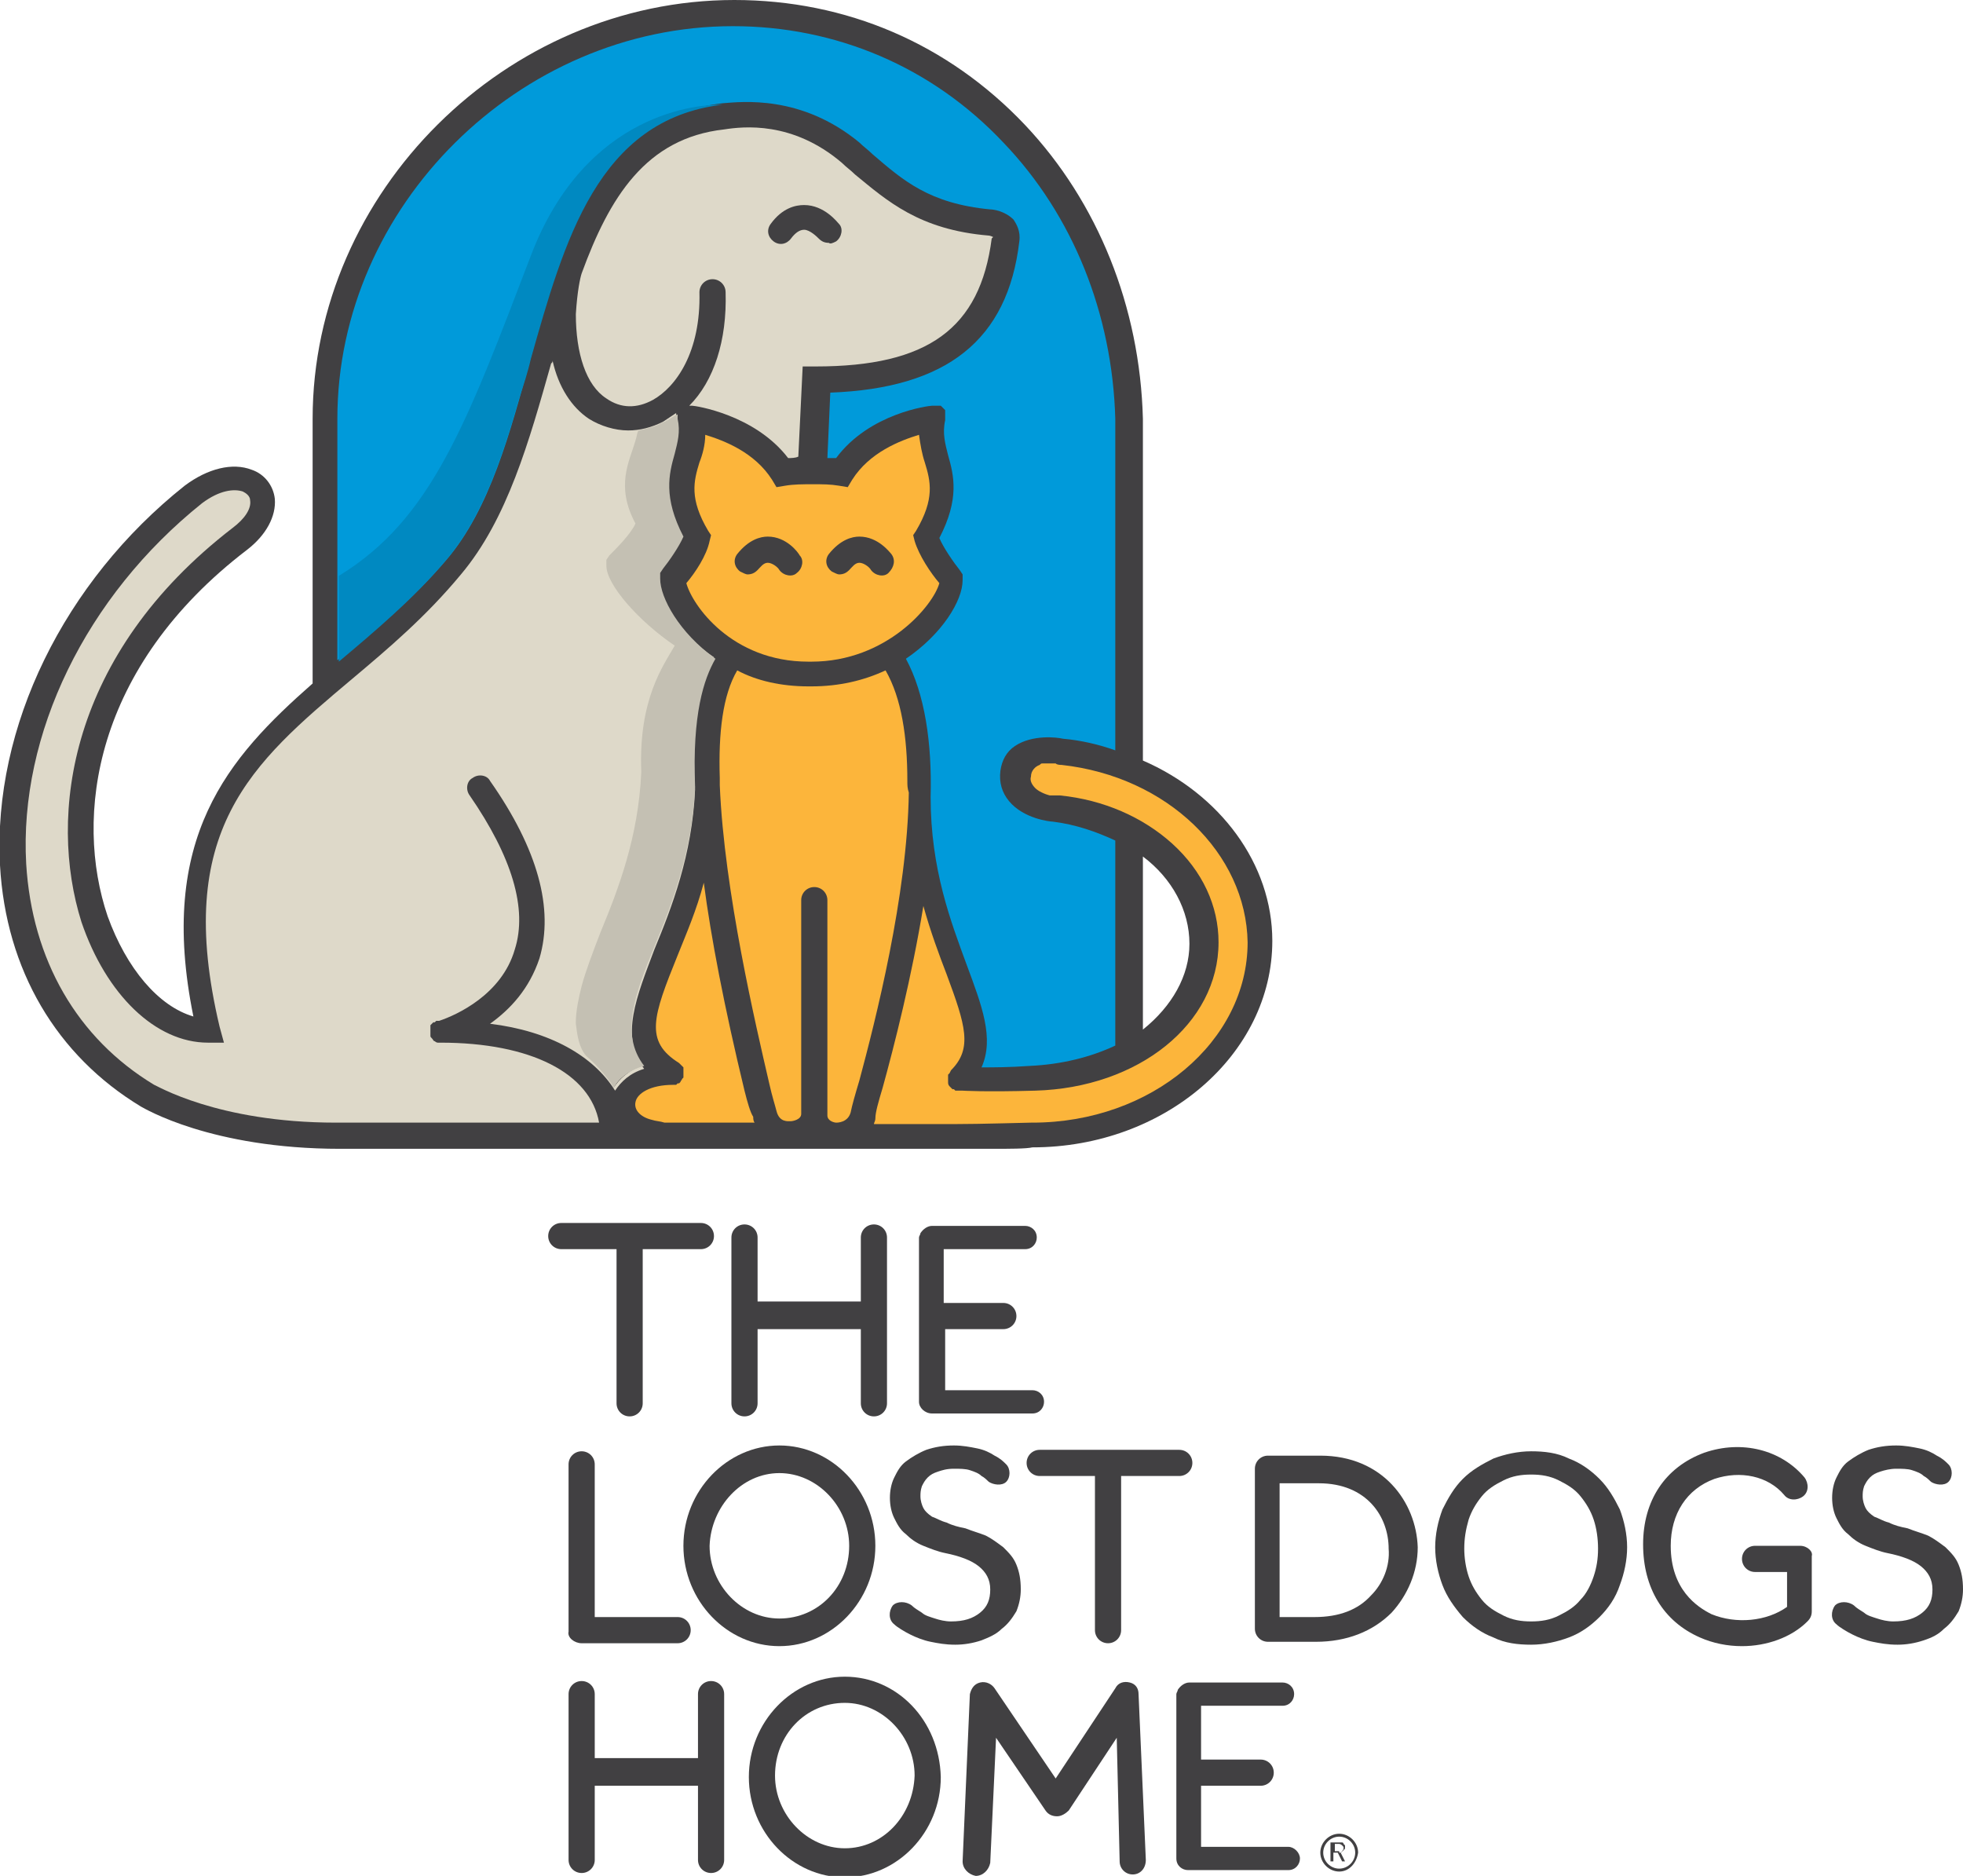 <svg width="135" height="129" viewBox="0 0 135 129" fill="none" xmlns="http://www.w3.org/2000/svg">
<g clip-path="url(#clip0)">
<path d="M78.6 52.3V28.8C78.4 21.1 75.5 13.9 70.5 8.6C65.2 3 58.2 0 50.5 0C34.8 0 21.5 13.2 21.5 28.8V47C15.7 52.1 10.8 57.6 13.3 69.9C10.9 69.2 8.7 66.6 7.4 63C5.1 56.2 6.4 45.9 17 37.8C18.3 36.8 19 35.5 18.9 34.3C18.8 33.4 18.2 32.6 17.3 32.3C16 31.8 14.3 32.2 12.7 33.4C4.4 40 -0.5 50 -0 59.5C0.4 66.7 3.9 72.6 9.7 76.1C9.9 76.2 14.5 79 23.4 79H23.5H25.2H26H68.2C69.4 79 70.6 79 71 78.9C80.1 78.9 87.5 72.5 87.5 64.7C87.5 59.4 83.9 54.6 78.6 52.3ZM78.6 70.8V58.9C80.6 60.4 81.8 62.6 81.8 64.9C81.8 67.1 80.6 69.2 78.6 70.8Z" fill="#414042"/>
<path d="M110.001 101.7C109.401 101.1 108.701 100.6 107.901 100.3C107.101 99.9 106.201 99.8 105.301 99.8C104.401 99.8 103.501 100 102.701 100.3C101.901 100.7 101.201 101.1 100.601 101.7C100.001 102.3 99.601 103 99.201 103.8C98.901 104.6 98.701 105.5 98.701 106.4C98.701 107.3 98.901 108.2 99.201 109C99.501 109.8 100.001 110.5 100.601 111.2C101.201 111.8 101.901 112.3 102.701 112.6C103.501 113 104.401 113.1 105.301 113.1C106.201 113.1 107.101 112.9 107.901 112.6C108.701 112.3 109.401 111.8 110.001 111.2C110.601 110.6 111.101 109.9 111.401 109C111.701 108.2 111.901 107.3 111.901 106.4C111.901 105.5 111.701 104.6 111.401 103.8C111.001 103 110.601 102.3 110.001 101.7ZM109.601 108.4C109.401 109 109.101 109.6 108.701 110C108.301 110.5 107.801 110.8 107.201 111.1C106.601 111.4 106.001 111.5 105.301 111.5C104.601 111.5 104.001 111.4 103.401 111.1C102.801 110.8 102.301 110.5 101.901 110C101.501 109.5 101.201 109 101.001 108.4C100.801 107.8 100.701 107.1 100.701 106.5C100.701 105.8 100.801 105.2 101.001 104.5C101.201 103.9 101.501 103.4 101.901 102.9C102.301 102.4 102.801 102.1 103.401 101.8C104.001 101.5 104.601 101.4 105.301 101.4C106.001 101.4 106.601 101.5 107.201 101.8C107.801 102.1 108.301 102.4 108.701 102.9C109.101 103.4 109.401 103.9 109.601 104.5C109.801 105.1 109.901 105.8 109.901 106.5C109.901 107.2 109.801 107.8 109.601 108.4Z" fill="#414042"/>
<path d="M64.101 97.2H71.001C71.501 97.2 71.801 96.8 71.801 96.4C71.801 95.9 71.401 95.6 71.001 95.6H65.001V91.4H69.001C69.501 91.4 69.901 91 69.901 90.5C69.901 90 69.501 89.6 69.001 89.6H64.901V85.9H70.501C71.001 85.9 71.301 85.5 71.301 85.1C71.301 84.6 70.901 84.3 70.501 84.3H64.101C63.801 84.3 63.501 84.5 63.301 84.8C63.301 84.9 63.201 85 63.201 85.1V96.4C63.201 96.8 63.601 97.2 64.101 97.2Z" fill="#414042"/>
<path d="M88.6 127H82.6V122.8H86.7C87.2 122.8 87.6 122.4 87.6 121.9C87.6 121.4 87.2 121 86.7 121H82.6V117.3H88.2C88.7 117.3 89 116.9 89 116.5C89 116 88.6 115.7 88.2 115.7H81.8C81.5 115.7 81.2 115.9 81 116.2C81 116.3 80.9 116.4 80.9 116.5V127.8C80.9 128.3 81.3 128.6 81.7 128.6H88.6C89.1 128.6 89.4 128.2 89.4 127.8C89.4 127.4 89 127 88.6 127Z" fill="#414042"/>
<path d="M68.901 112C69.301 111.7 69.601 111.3 69.901 110.8C70.101 110.3 70.201 109.8 70.201 109.3C70.201 108.6 70.101 108.1 69.901 107.6C69.701 107.1 69.401 106.8 69.001 106.4C68.601 106.1 68.201 105.8 67.801 105.6C67.301 105.4 66.901 105.3 66.401 105.1C65.901 105 65.501 104.9 65.101 104.7C64.701 104.6 64.401 104.4 64.101 104.3C63.801 104.1 63.601 103.9 63.501 103.7C63.401 103.5 63.301 103.2 63.301 102.9C63.301 102.7 63.301 102.5 63.401 102.2C63.501 102 63.601 101.8 63.801 101.6C64.001 101.4 64.201 101.3 64.501 101.2C64.801 101.1 65.101 101 65.601 101C66.001 101 66.401 101 66.701 101.1C67.001 101.2 67.301 101.3 67.501 101.5C67.701 101.6 67.901 101.8 68.001 101.9C68.301 102.1 68.901 102.2 69.201 101.9C69.501 101.6 69.501 101 69.201 100.7C69.001 100.5 68.801 100.3 68.401 100.1C68.101 99.9 67.701 99.7 67.201 99.6C66.701 99.5 66.201 99.4 65.601 99.4C64.901 99.4 64.301 99.5 63.701 99.7C63.201 99.9 62.701 100.2 62.301 100.5C61.901 100.8 61.701 101.2 61.501 101.6C61.301 102 61.201 102.5 61.201 103C61.201 103.5 61.301 104 61.501 104.4C61.701 104.8 61.901 105.2 62.301 105.5C62.601 105.8 63.001 106.1 63.501 106.3C64.001 106.5 64.501 106.7 65.001 106.8C66.001 107 66.801 107.3 67.301 107.7C67.801 108.1 68.101 108.6 68.101 109.3C68.101 110 67.901 110.5 67.401 110.9C66.901 111.3 66.301 111.5 65.401 111.5C65.001 111.5 64.601 111.4 64.301 111.3C64.001 111.2 63.601 111.1 63.401 110.9C63.101 110.7 62.901 110.6 62.701 110.4C62.301 110.1 61.701 110.1 61.401 110.4C61.101 110.8 61.101 111.4 61.501 111.7C61.701 111.9 62.201 112.2 62.601 112.4C63.001 112.6 63.501 112.8 64.001 112.9C64.501 113 65.001 113.1 65.701 113.1C66.301 113.1 66.901 113 67.501 112.8C68.001 112.6 68.501 112.4 68.901 112Z" fill="#414042"/>
<path d="M134.7 107.6C134.5 107.1 134.2 106.8 133.8 106.4C133.4 106.1 133 105.8 132.6 105.6C132.1 105.4 131.7 105.3 131.2 105.1C130.7 105 130.3 104.9 129.9 104.7C129.5 104.6 129.2 104.4 128.9 104.3C128.6 104.1 128.4 103.9 128.3 103.7C128.2 103.5 128.1 103.2 128.1 102.9C128.1 102.7 128.1 102.5 128.2 102.2C128.3 102 128.4 101.8 128.6 101.6C128.8 101.4 129 101.3 129.3 101.2C129.6 101.1 130 101 130.4 101C130.8 101 131.2 101 131.5 101.1C131.8 101.2 132.1 101.3 132.3 101.5C132.5 101.6 132.7 101.8 132.8 101.9C133.1 102.1 133.7 102.2 134 101.9C134.3 101.6 134.3 101 134 100.7C133.8 100.5 133.6 100.3 133.2 100.1C132.9 99.9 132.5 99.7 132 99.6C131.5 99.5 131 99.4 130.4 99.4C129.7 99.4 129.1 99.5 128.5 99.7C128 99.9 127.5 100.2 127.1 100.5C126.7 100.8 126.5 101.2 126.3 101.6C126.1 102 126 102.5 126 103C126 103.5 126.1 104 126.3 104.4C126.5 104.8 126.7 105.2 127.1 105.5C127.4 105.8 127.8 106.1 128.3 106.3C128.8 106.5 129.3 106.7 129.8 106.8C130.8 107 131.6 107.3 132.1 107.7C132.6 108.1 132.9 108.6 132.9 109.3C132.9 110 132.7 110.5 132.2 110.9C131.7 111.3 131.1 111.5 130.2 111.5C129.8 111.5 129.4 111.4 129.1 111.3C128.8 111.2 128.4 111.1 128.2 110.9C127.9 110.7 127.7 110.6 127.5 110.4C127.1 110.1 126.5 110.1 126.2 110.4C125.9 110.8 125.9 111.4 126.3 111.7C126.5 111.9 127 112.2 127.4 112.4C127.8 112.6 128.3 112.8 128.8 112.9C129.3 113 129.8 113.1 130.5 113.1C131.1 113.1 131.7 113 132.3 112.8C132.9 112.6 133.3 112.4 133.7 112C134.1 111.7 134.4 111.3 134.7 110.8C134.9 110.3 135 109.8 135 109.3C135 108.6 134.9 108.1 134.7 107.6Z" fill="#414042"/>
<path d="M42.401 96.5C42.401 97 42.801 97.4 43.301 97.4C43.801 97.4 44.201 97 44.201 96.5V85.9H48.201C48.701 85.9 49.101 85.5 49.101 85C49.101 84.5 48.701 84.1 48.201 84.1H38.601C38.101 84.1 37.701 84.5 37.701 85C37.701 85.5 38.101 85.9 38.601 85.9H42.401V96.5Z" fill="#414042"/>
<path d="M51.201 97.4C51.701 97.4 52.101 97 52.101 96.5V91.4H59.201V96.5C59.201 97 59.601 97.4 60.101 97.4C60.601 97.4 61.001 97 61.001 96.5V85.1C61.001 84.6 60.601 84.2 60.101 84.2C59.601 84.2 59.201 84.6 59.201 85.1V89.5H52.101V85.1C52.101 84.6 51.701 84.2 51.201 84.2C50.701 84.2 50.301 84.6 50.301 85.1V96.5C50.301 97 50.701 97.4 51.201 97.4Z" fill="#414042"/>
<path d="M48.902 115.6C48.402 115.6 48.002 116 48.002 116.5V120.9H40.902V116.5C40.902 116 40.502 115.6 40.002 115.6C39.502 115.6 39.102 116 39.102 116.5V127.9C39.102 128.4 39.502 128.8 40.002 128.8C40.502 128.8 40.902 128.4 40.902 127.9V122.8H48.002V127.9C48.002 128.4 48.402 128.8 48.902 128.8C49.402 128.8 49.802 128.4 49.802 127.9V116.5C49.802 116 49.402 115.6 48.902 115.6Z" fill="#414042"/>
<path d="M70.602 100.6C70.602 101.1 71.002 101.5 71.502 101.5H75.302V112.1C75.302 112.6 75.702 113 76.202 113C76.702 113 77.102 112.6 77.102 112.1V101.5H81.102C81.602 101.5 82.002 101.1 82.002 100.6C82.002 100.1 81.602 99.7 81.102 99.7H71.502C71.002 99.7 70.602 100.1 70.602 100.6Z" fill="#414042"/>
<path d="M40.001 113H46.601C47.101 113 47.501 112.6 47.501 112.1C47.501 111.6 47.101 111.2 46.601 111.2H40.901V100.7C40.901 100.2 40.501 99.8 40.001 99.8C39.501 99.8 39.101 100.2 39.101 100.7V112.2C39.001 112.6 39.501 113 40.001 113Z" fill="#414042"/>
<path d="M53.6 113.2C57.2 113.2 60.2 110.1 60.2 106.3C60.2 102.5 57.2 99.4 53.6 99.4C50 99.4 47 102.5 47 106.3C47 110.1 50 113.2 53.6 113.2ZM53.6 101.3C56.2 101.3 58.4 103.6 58.4 106.3C58.4 109.1 56.3 111.3 53.6 111.3C51 111.3 48.8 109 48.8 106.3C48.9 103.6 51 101.3 53.6 101.3Z" fill="#414042"/>
<path d="M58.1 115.3C54.5 115.3 51.5 118.4 51.5 122.2C51.5 126 54.5 129.1 58.1 129.1C61.7 129.1 64.7 126 64.7 122.2C64.6 118.3 61.7 115.3 58.1 115.3ZM58.1 127.1C55.5 127.1 53.3 124.8 53.3 122.1C53.3 119.3 55.4 117.1 58.1 117.1C60.7 117.1 62.9 119.4 62.9 122.1C62.8 124.9 60.7 127.1 58.1 127.1Z" fill="#414042"/>
<path d="M90.801 100.1H87.201C86.701 100.1 86.301 100.5 86.301 101V112C86.301 112.5 86.701 112.9 87.201 112.9H90.501C92.601 112.9 94.401 112.2 95.701 110.9C96.801 109.7 97.501 108.1 97.501 106.4C97.401 103.3 95.101 100.1 90.801 100.1ZM94.301 109.7C93.401 110.7 92.101 111.2 90.401 111.2H88.001V102H90.701C94.001 102 95.501 104.3 95.501 106.5C95.601 107.7 95.101 108.9 94.301 109.7Z" fill="#414042"/>
<path d="M123.8 106.3H120.7C120.2 106.3 119.8 106.7 119.8 107.2C119.8 107.7 120.2 108.1 120.7 108.1H122.9V110.5C121.5 111.5 119.4 111.7 117.7 111C116.7 110.5 114.9 109.3 114.9 106.3C114.9 104.1 116 102.4 117.9 101.7C119.7 101.1 121.6 101.5 122.7 102.8C123 103.2 123.6 103.2 124 102.9C124.4 102.6 124.4 102 124.1 101.6C122.5 99.7 119.8 99 117.2 99.9C114.5 100.9 113 103.2 113 106.2C113 109.2 114.4 111.5 116.9 112.6C117.8 113 118.8 113.2 119.8 113.2C121.5 113.2 123.2 112.6 124.3 111.5C124.5 111.3 124.6 111.1 124.6 110.8V107C124.7 106.7 124.3 106.3 123.8 106.3Z" fill="#414042"/>
<path d="M77.701 115.7C77.301 115.6 76.901 115.7 76.701 116.1L72.601 122.3L68.401 116.1C68.201 115.8 67.801 115.6 67.401 115.7C67.001 115.8 66.801 116.1 66.701 116.5L66.201 128C66.201 128.5 66.601 128.9 67.101 129C67.601 129 68.001 128.6 68.101 128.1L68.501 119.5L71.901 124.5C72.101 124.8 72.401 124.9 72.701 124.9C73.001 124.9 73.301 124.7 73.501 124.5L76.801 119.5L77.001 128C77.001 128.5 77.401 128.9 77.901 128.9C78.401 128.9 78.801 128.5 78.801 127.9L78.301 116.5C78.301 116.1 78.101 115.8 77.701 115.7Z" fill="#414042"/>
<path d="M47.201 40.1C47.601 41.6 50.301 45.5 55.601 45.5H55.801C61.001 45.5 64.201 41.6 64.601 40.1C64.001 39.4 63.201 38.2 62.901 37.2L62.801 36.8L63.001 36.5C64.301 34.3 64.001 33.1 63.601 31.8C63.401 31.2 63.301 30.6 63.201 29.9C61.901 30.3 59.801 31.1 58.601 33L58.301 33.5L57.701 33.4C57.101 33.3 56.601 33.3 55.901 33.3C55.201 33.3 54.601 33.3 54.001 33.4L53.401 33.5L53.101 33C51.901 31.1 49.801 30.3 48.501 29.9C48.501 30.6 48.301 31.3 48.101 31.8C47.701 33.1 47.401 34.3 48.701 36.5L48.901 36.8L48.801 37.2C48.601 38.2 47.801 39.4 47.201 40.1Z" fill="#FCB53B"/>
<path d="M51.201 75C49.801 69.2 48.901 64.5 48.401 60.7C47.901 62.6 47.201 64.2 46.601 65.7C44.901 69.9 44.301 71.6 46.701 73.1L46.801 73.2L46.901 73.3L47.001 73.4V73.5V73.6V73.7V73.8V73.9V74V74.1L46.901 74.2C46.901 74.3 46.801 74.3 46.801 74.4L46.701 74.5H46.601L46.501 74.6C46.401 74.6 46.401 74.6 46.301 74.6C44.701 74.6 43.801 75.2 43.701 75.8C43.601 76.3 44.001 76.8 44.801 77C45.101 77.1 45.401 77.1 45.701 77.2H51.901C51.801 77.1 51.801 76.9 51.801 76.8C51.601 76.5 51.401 75.8 51.201 75Z" fill="#FCB53B"/>
<path d="M62.401 53.7C62.401 50.7 62.001 48 60.901 46.1C59.401 46.8 57.701 47.2 55.801 47.2H55.601C53.701 47.2 52.001 46.8 50.701 46.1C49.701 47.8 49.401 50.4 49.501 53.5C49.501 53.6 49.501 53.7 49.501 53.7C49.501 53.8 49.501 53.9 49.501 54C49.801 61.3 52.001 70.6 52.901 74.5C53.101 75.4 53.301 76 53.401 76.4C53.601 77.2 54.201 77.1 54.401 77.1C54.501 77.1 55.101 77 55.101 76.6V61.9C55.101 61.4 55.501 61 56.001 61C56.501 61 56.901 61.4 56.901 61.9V76.7C56.901 77.1 57.401 77.2 57.501 77.2C57.601 77.2 58.301 77.2 58.501 76.5C58.601 76 58.801 75.3 59.101 74.3C60.201 70.2 62.401 61.6 62.501 54.5C62.401 54.2 62.401 54 62.401 53.7Z" fill="#FCB53B"/>
<path d="M61.301 38.1C61.201 38 60.401 36.9 59.101 36.9C58.601 36.9 57.801 37.1 57.001 38.1C56.701 38.5 56.801 39 57.201 39.3C57.401 39.4 57.601 39.5 57.701 39.5C58.001 39.5 58.201 39.4 58.401 39.2C58.601 39 58.801 38.7 59.101 38.7C59.401 38.7 59.801 39 59.901 39.2C60.201 39.6 60.801 39.7 61.101 39.4C61.501 39 61.601 38.5 61.301 38.1Z" fill="#414042"/>
<path d="M52.8 36.9C52.3 36.9 51.5 37.1 50.7 38.1C50.4 38.5 50.5 39 50.9 39.3C51.1 39.4 51.3 39.5 51.4 39.5C51.7 39.5 51.9 39.4 52.1 39.2C52.3 39 52.5 38.7 52.8 38.7C53.1 38.7 53.5 39 53.6 39.2C53.9 39.6 54.5 39.7 54.8 39.4C55.2 39.1 55.3 38.5 55 38.2C54.9 38 54.1 36.9 52.8 36.9Z" fill="#414042"/>
<path d="M30.701 38.5C33.701 35 35.101 29.7 36.501 24.6C38.701 16.5 41.101 8.1 49.701 7.1C51.001 7 55.101 6.5 59.101 9.8C59.401 10.1 59.701 10.3 60.001 10.6C62.101 12.4 63.901 14 68.101 14.4C68.301 14.4 69.101 14.5 69.701 15.1C69.901 15.4 70.201 15.9 70.101 16.6C69.301 23.4 65.101 26.7 57.101 27L56.901 31.5C57.101 31.5 57.301 31.5 57.501 31.5C59.801 28.4 63.901 27.9 64.101 27.9H64.201H64.301H64.401H64.501H64.601H64.701L64.801 28L64.901 28.1L65.001 28.2V28.3V28.4V28.5V28.6V28.7V28.8V28.9C64.801 29.8 65.001 30.5 65.201 31.3C65.601 32.7 66.001 34.3 64.601 37C64.901 37.7 65.601 38.7 66.001 39.2L66.201 39.5V39.9C66.201 41.3 64.801 43.6 62.301 45.3C63.601 47.7 64.101 51.1 64.001 54.8C64.001 59.8 65.401 63.4 66.501 66.4C67.501 69.1 68.401 71.4 67.501 73.4C68.301 73.4 69.401 73.4 70.801 73.3C73.001 73.2 75.001 72.7 76.701 71.9V57.8C75.401 57.2 74.001 56.7 72.401 56.5C72.201 56.5 70.401 56.3 69.401 55.1C68.901 54.5 68.701 53.8 68.801 53C68.901 52.3 69.201 51.7 69.801 51.3C71.001 50.5 72.701 50.7 73.101 50.8C74.301 50.9 75.601 51.2 76.701 51.6V28.8C76.501 21.6 73.801 14.8 69.001 9.8C64.101 4.6 57.501 1.8 50.401 1.8C35.701 1.8 23.201 14.2 23.201 28.8V45.4C25.801 43.4 28.401 41.2 30.701 38.5Z" fill="#009ADA"/>
<path d="M35.701 27.3C36.001 26.4 36.201 25.5 36.501 24.6C38.701 16.5 41.101 8.1 49.701 7.1C41.101 8.1 38.801 16.5 36.501 24.6C36.201 25.5 36.001 26.4 35.701 27.3ZM23.301 45.5C25.801 43.4 28.301 41.2 30.601 38.5C28.401 41.2 25.801 43.4 23.301 45.5Z" fill="#3D3D3E"/>
<path d="M23.301 45.5V39.6C29.701 35.7 32.101 29.1 36.501 17.6C40.301 7.6 48.201 7.2 49.501 7.2H49.601C49.701 7.2 49.701 7.2 49.701 7.2C41.101 8.2 38.801 16.6 36.501 24.7C36.301 25.6 36.001 26.5 35.701 27.4C34.501 31.6 33.101 35.7 30.601 38.6C28.401 41.2 25.801 43.4 23.301 45.5Z" fill="#0089C1"/>
<path d="M68.302 16.3C68.302 16.3 68.102 16.2 68.002 16.2C63.202 15.8 61.002 13.8 58.802 12C58.502 11.7 58.202 11.5 57.902 11.2C54.502 8.3 51.102 8.7 49.802 8.9C44.402 9.5 41.902 13.6 40.002 18.8C39.902 19.1 39.702 20 39.602 21.6C39.602 24.3 40.302 26.5 41.702 27.4C42.702 28.1 43.802 28.1 44.902 27.5C46.502 26.6 48.202 24.2 48.102 20.1C48.102 19.6 48.502 19.2 49.002 19.2C49.502 19.2 49.902 19.6 49.902 20.1C50.002 23.4 49.102 26.2 47.402 27.9H47.502H47.602C47.802 27.9 51.902 28.5 54.202 31.5C54.402 31.5 54.702 31.5 54.902 31.4L55.202 25.2H56.102C63.802 25.2 67.402 22.6 68.202 16.4C68.302 16.3 68.302 16.3 68.302 16.3Z" fill="#DED9C9"/>
<path d="M49.101 45.2C46.601 43.5 45.301 41 45.301 39.7V39.3L45.501 39C46.001 38.5 46.601 37.6 46.901 36.8C45.501 34.2 45.901 32.5 46.301 31.1C46.501 30.3 46.701 29.6 46.501 28.7V28.6V28.5V28.4C46.201 28.6 45.901 28.8 45.601 29C44.801 29.4 44.001 29.6 43.201 29.6C42.301 29.6 41.301 29.3 40.501 28.8C39.301 28 38.401 26.6 38.001 24.8C38.001 24.9 38.001 24.9 37.901 25C36.401 30.3 34.901 35.7 31.701 39.5C29.301 42.4 26.701 44.6 24.201 46.7C17.301 52.5 11.901 57.1 15.101 70.6L15.401 71.7H14.301C10.701 71.7 7.301 68.4 5.601 63.4C3.301 56.1 4.701 45 16.001 36.3C16.801 35.7 17.301 35 17.201 34.4C17.201 34.1 16.901 33.9 16.701 33.8C16.101 33.6 15.101 33.7 13.901 34.6C5.901 41 1.301 50.5 1.801 59.4C2.201 66 5.301 71.4 10.601 74.6C10.701 74.6 14.901 77.2 23.101 77.2H24.701H41.201C40.601 73.8 36.501 71.7 30.301 71.7C30.201 71.7 30.101 71.7 30.101 71.7C30.001 71.7 29.901 71.6 29.901 71.6C29.801 71.6 29.801 71.5 29.701 71.4C29.601 71.3 29.601 71.3 29.601 71.2V71.1V71V70.9V70.8V70.7V70.6V70.5L29.701 70.4L29.801 70.3H29.901L30.001 70.2H30.101H30.201C31.401 69.8 34.501 68.4 35.401 65.3C36.301 62.5 35.201 58.9 32.301 54.7C32.001 54.3 32.101 53.7 32.501 53.5C32.901 53.2 33.501 53.3 33.701 53.7C37.001 58.4 38.101 62.5 37.101 65.9C36.401 68 35.101 69.4 33.701 70.4C37.801 70.9 40.801 72.6 42.301 75C42.701 74.4 43.301 73.8 44.301 73.5C42.601 71.3 43.801 68.5 45.001 65.3C46.201 62.4 47.601 58.8 47.801 54.3C47.501 49 48.301 46.7 49.101 45.2Z" fill="#DED9C9"/>
<path d="M73.002 52.6C72.902 52.6 72.702 52.6 72.602 52.5H72.502H72.202H72.102C71.902 52.5 71.802 52.5 71.702 52.5C71.602 52.5 71.602 52.5 71.502 52.6C71.202 52.7 70.902 53 70.902 53.4C70.802 53.7 71.002 54 71.202 54.2C71.402 54.4 71.802 54.6 72.202 54.7H72.502C72.602 54.7 72.702 54.7 72.802 54.7H72.902C75.902 55 78.602 56.2 80.602 58C82.702 59.9 83.802 62.3 83.802 64.8C83.802 70.4 78.302 74.8 71.202 75C67.702 75.1 66.202 75 66.202 75H66.102H66.002H65.902H65.802H65.702L65.602 74.9H65.502L65.402 74.8L65.302 74.7C65.202 74.6 65.202 74.5 65.202 74.4V74.2V74.1V74V73.9L65.302 73.8L65.402 73.6C66.902 72.1 66.402 70.5 65.102 67C64.602 65.7 64.002 64.1 63.502 62.3C62.702 67.2 61.502 71.9 60.702 74.8C60.402 75.8 60.202 76.5 60.202 76.9C60.202 77.1 60.102 77.2 60.102 77.3H65.602C67.502 77.3 70.602 77.2 70.902 77.2H71.002C79.202 77.2 85.802 71.6 85.802 64.8C85.702 58.7 80.302 53.4 73.002 52.6Z" fill="#FCB53B"/>
<path d="M57.501 16.6C57.901 16.3 58.001 15.7 57.701 15.4C57.601 15.3 56.701 14.1 55.301 14.1C54.701 14.1 53.801 14.3 53.001 15.4C52.701 15.8 52.801 16.3 53.201 16.6C53.601 16.9 54.101 16.8 54.401 16.4C54.701 16 55.001 15.8 55.301 15.8C55.701 15.8 56.201 16.3 56.301 16.4C56.501 16.6 56.701 16.7 57.001 16.7C57.101 16.8 57.301 16.7 57.501 16.6Z" fill="#414042"/>
<path d="M46.101 29C46.301 28.9 46.501 28.7 46.801 28.6C46.501 28.7 46.301 28.8 46.101 29ZM44.101 29.7C44.601 29.6 45.001 29.5 45.501 29.3C45.001 29.5 44.601 29.6 44.101 29.7ZM42.101 74.6C41.601 73.9 41.001 73.2 40.301 72.7C41.001 73.2 41.601 73.9 42.101 74.6ZM42.201 74.8C42.601 74.2 43.201 73.6 44.201 73.3C42.501 71.1 43.701 68.3 44.901 65C46.101 62.1 47.501 58.5 47.701 54C47.501 49 48.301 46.7 49.101 45.2C46.601 43.5 45.301 41 45.301 39.7V39.3L45.501 39C46.001 38.5 46.601 37.6 46.901 36.8C45.501 34.2 45.901 32.5 46.301 31.1C46.501 30.3 46.701 29.6 46.501 28.7V28.6V28.5V28.4V28.5V28.6V28.7C46.701 29.6 46.501 30.3 46.301 31.1C45.901 32.5 45.501 34.1 46.901 36.8C46.601 37.5 45.901 38.5 45.501 39L45.301 39.3V39.7C45.301 41 46.601 43.4 49.101 45.2C48.301 46.6 47.501 49 47.701 54C47.501 58.5 46.101 62.1 44.901 65C43.601 68.2 42.501 71 44.201 73.3C43.201 73.6 42.501 74.2 42.201 74.8Z" fill="#3B3B3C"/>
<path d="M42.202 74.8C42.202 74.7 42.102 74.7 42.102 74.6C41.602 73.9 41.002 73.2 40.302 72.6C39.802 72 39.702 71.2 39.602 70.4V70.3C39.602 69.5 39.802 68.6 40.002 67.8C40.302 66.7 40.802 65.4 41.302 64.1C42.502 61.2 43.902 57.6 44.102 53.1C43.902 48.1 45.602 45.8 46.402 44.4C43.902 42.7 41.702 40.2 41.702 38.9V38.5L41.902 38.2C42.402 37.7 43.402 36.7 43.702 36C42.302 33.4 43.302 31.7 43.702 30.3C43.802 30 43.802 29.8 43.902 29.6C44.402 29.5 44.802 29.4 45.302 29.2C45.402 29.1 45.502 29.1 45.702 29C45.802 29 45.802 28.9 45.902 28.9C46.102 28.8 46.302 28.6 46.602 28.5V28.6V28.7V28.8C46.802 29.7 46.602 30.4 46.402 31.2C46.002 32.6 45.602 34.2 47.002 36.9C46.702 37.6 46.002 38.6 45.602 39.1L45.402 39.4V39.8C45.402 41.1 46.702 43.5 49.202 45.3C48.402 46.7 47.602 49.1 47.802 54.1C47.602 58.6 46.202 62.2 45.002 65.1C43.702 68.3 42.602 71.1 44.302 73.3C43.202 73.6 42.502 74.2 42.202 74.8Z" fill="#C4C0B3"/>
<path d="M91.7 126.7H92.1C92.2 126.7 92.3 126.7 92.3 126.7C92.4 126.7 92.4 126.8 92.4 126.8L92.5 126.9V127C92.5 127.1 92.5 127.2 92.4 127.2C92.4 127.3 92.3 127.3 92.2 127.4L92.5 128H92.3L92 127.4H91.7V128H91.5V126.7H91.7ZM92.1 127.4C92.2 127.4 92.3 127.4 92.3 127.3C92.3 127.3 92.4 127.2 92.4 127.1C92.4 127 92.4 127 92.3 126.9C92.3 126.9 92.2 126.8 92.1 126.8H91.8V127.3H92.1V127.4Z" fill="#414042"/>
<path d="M92.101 128.7C91.401 128.7 90.801 128.1 90.801 127.4C90.801 126.7 91.401 126.1 92.101 126.1C92.801 126.1 93.401 126.7 93.401 127.4C93.301 128.1 92.801 128.7 92.101 128.7ZM92.101 126.3C91.501 126.3 91.001 126.8 91.001 127.4C91.001 128 91.501 128.5 92.101 128.5C92.701 128.5 93.201 128 93.201 127.4C93.201 126.8 92.701 126.3 92.101 126.3Z" fill="#414042"/>
</g>
<defs>
<clipPath id="clip0">
<rect width="135" height="129" fill="white"/>
</clipPath>
</defs>
</svg>
